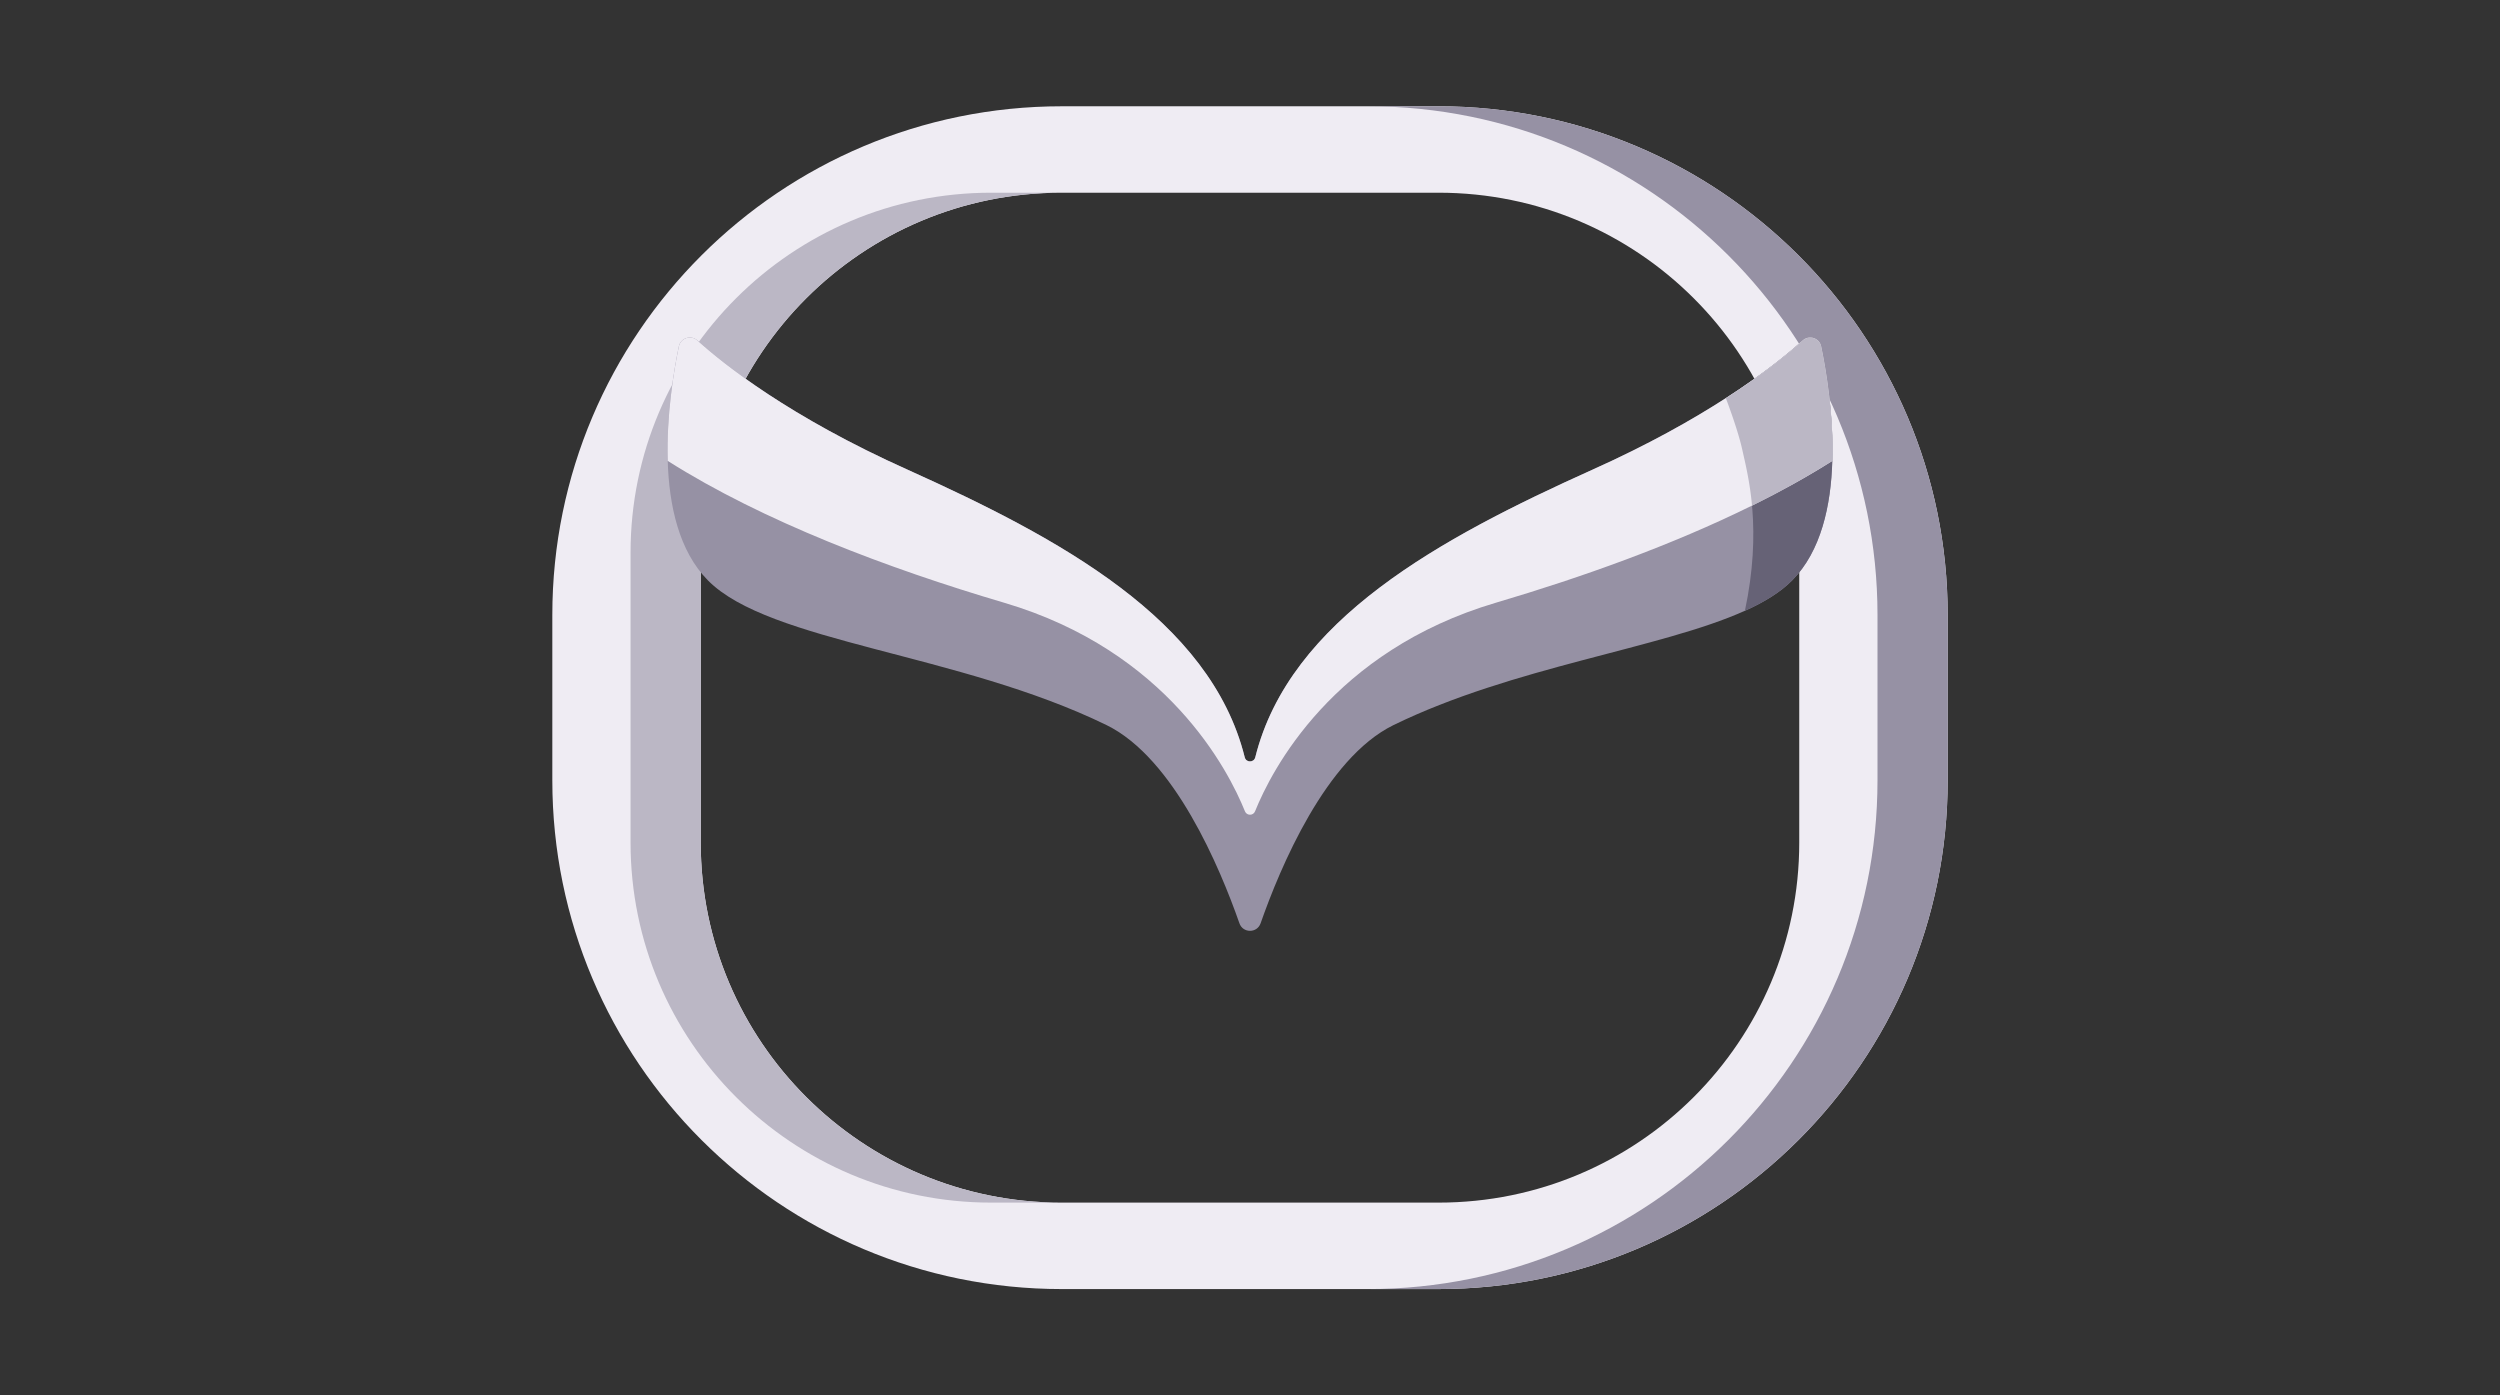 <svg xmlns="http://www.w3.org/2000/svg" width="86" height="48" fill="none" xmlns:v="https://vecta.io/nano"><rect width="100%" height="100%" fill="#333333" stroke="none"/><path d="M49.47 3.656H36.53c-9.682 0-17.53 7.835-17.53 17.5v5.687c0 9.666 7.848 17.501 17.53 17.501h12.94c9.682 0 17.53-7.835 17.53-17.501v-5.687c0-9.666-7.848-17.5-17.53-17.5zm12.424 25.329c0 6.84-5.554 12.385-12.406 12.385H36.512c-6.851 0-12.406-5.545-12.406-12.385v-9.971c0-6.84 5.554-12.385 12.406-12.385h12.976c6.851 0 12.406 5.545 12.406 12.385v9.971z" fill="#efecf3"/><path d="M36.511 6.629h-2.414c-6.851 0-12.406 5.545-12.406 12.385v9.971c0 6.84 5.554 12.385 12.406 12.385h2.414c-6.851 0-12.406-5.545-12.406-12.385v-9.971c0-6.84 5.554-12.385 12.406-12.385z" fill="#bbb7c5"/><g fill="#9691a4"><path d="M49.471 3.656h-2.415c9.682 0 17.53 7.835 17.53 17.5v5.687c0 9.666-7.848 17.501-17.53 17.501h2.415c9.682 0 17.53-7.835 17.53-17.501v-5.687c0-9.666-7.848-17.5-17.53-17.5z"/><path d="M63.031 15.855c-.044 1.527-.385 3.103-1.38 4.108-.399.404-.954.745-1.627 1.048-2.895 1.306-7.963 1.917-12.094 3.935-2.326 1.144-3.896 4.904-4.565 6.815-.121.346-.608.346-.729 0-.669-1.911-2.239-5.671-4.565-6.815-5.091-2.486-11.606-2.837-13.721-4.983-.995-1.006-1.336-2.581-1.38-4.108-.048-1.567.207-3.092.382-3.937.061-.293.416-.408.638-.207.912.826 3.174 2.629 7.252 4.456 5.194 2.341 10.395 5.14 11.577 9.885.047.189.315.189.362 0 1.182-4.744 6.384-7.544 11.577-9.885 1.926-.863 3.446-1.72 4.611-2.472 1.304-.84 2.162-1.549 2.643-1.985.221-.2.576-.085.636.207.175.844.43 2.37.382 3.938z"/></g><path d="M63.031 15.858c-.044 1.527-.385 3.103-1.38 4.108-.399.404-.954.745-1.627 1.048.599-2.81.119-4.609-.093-5.559-.113-.503-.339-1.166-.561-1.757 1.303-.84 2.16-1.548 2.642-1.984.222-.201.577-.085.638.207.175.844.43 2.37.382 3.937z" fill="#666276"/><path d="M63.03 15.855c-.859.544-1.787 1.056-2.761 1.537-2.749 1.36-5.864 2.471-8.809 3.341-5.623 1.662-7.719 5.769-8.286 7.176-.063.157-.285.157-.348 0-.567-1.407-2.664-5.515-8.286-7.176-3.988-1.177-8.29-2.8-11.57-4.878-.048-1.567.207-3.092.382-3.937.061-.293.416-.408.638-.207.912.826 3.174 2.629 7.252 4.456 5.194 2.341 10.395 5.14 11.577 9.884.047.189.315.189.363 0 1.182-4.744 6.384-7.544 11.577-9.884 1.926-.863 3.446-1.72 4.611-2.472 1.304-.84 2.162-1.549 2.643-1.985.221-.2.576-.085.636.207.175.844.43 2.37.382 3.938z" fill="#efecf3"/><path d="M63.031 15.858a29.97 29.97 0 0 1-2.761 1.537c-.078-.849-.239-1.49-.339-1.94-.113-.503-.339-1.166-.561-1.757 1.303-.84 2.16-1.548 2.642-1.984.222-.201.577-.085.638.207.175.844.43 2.37.382 3.937z" fill="#bbb7c5"/></svg>
